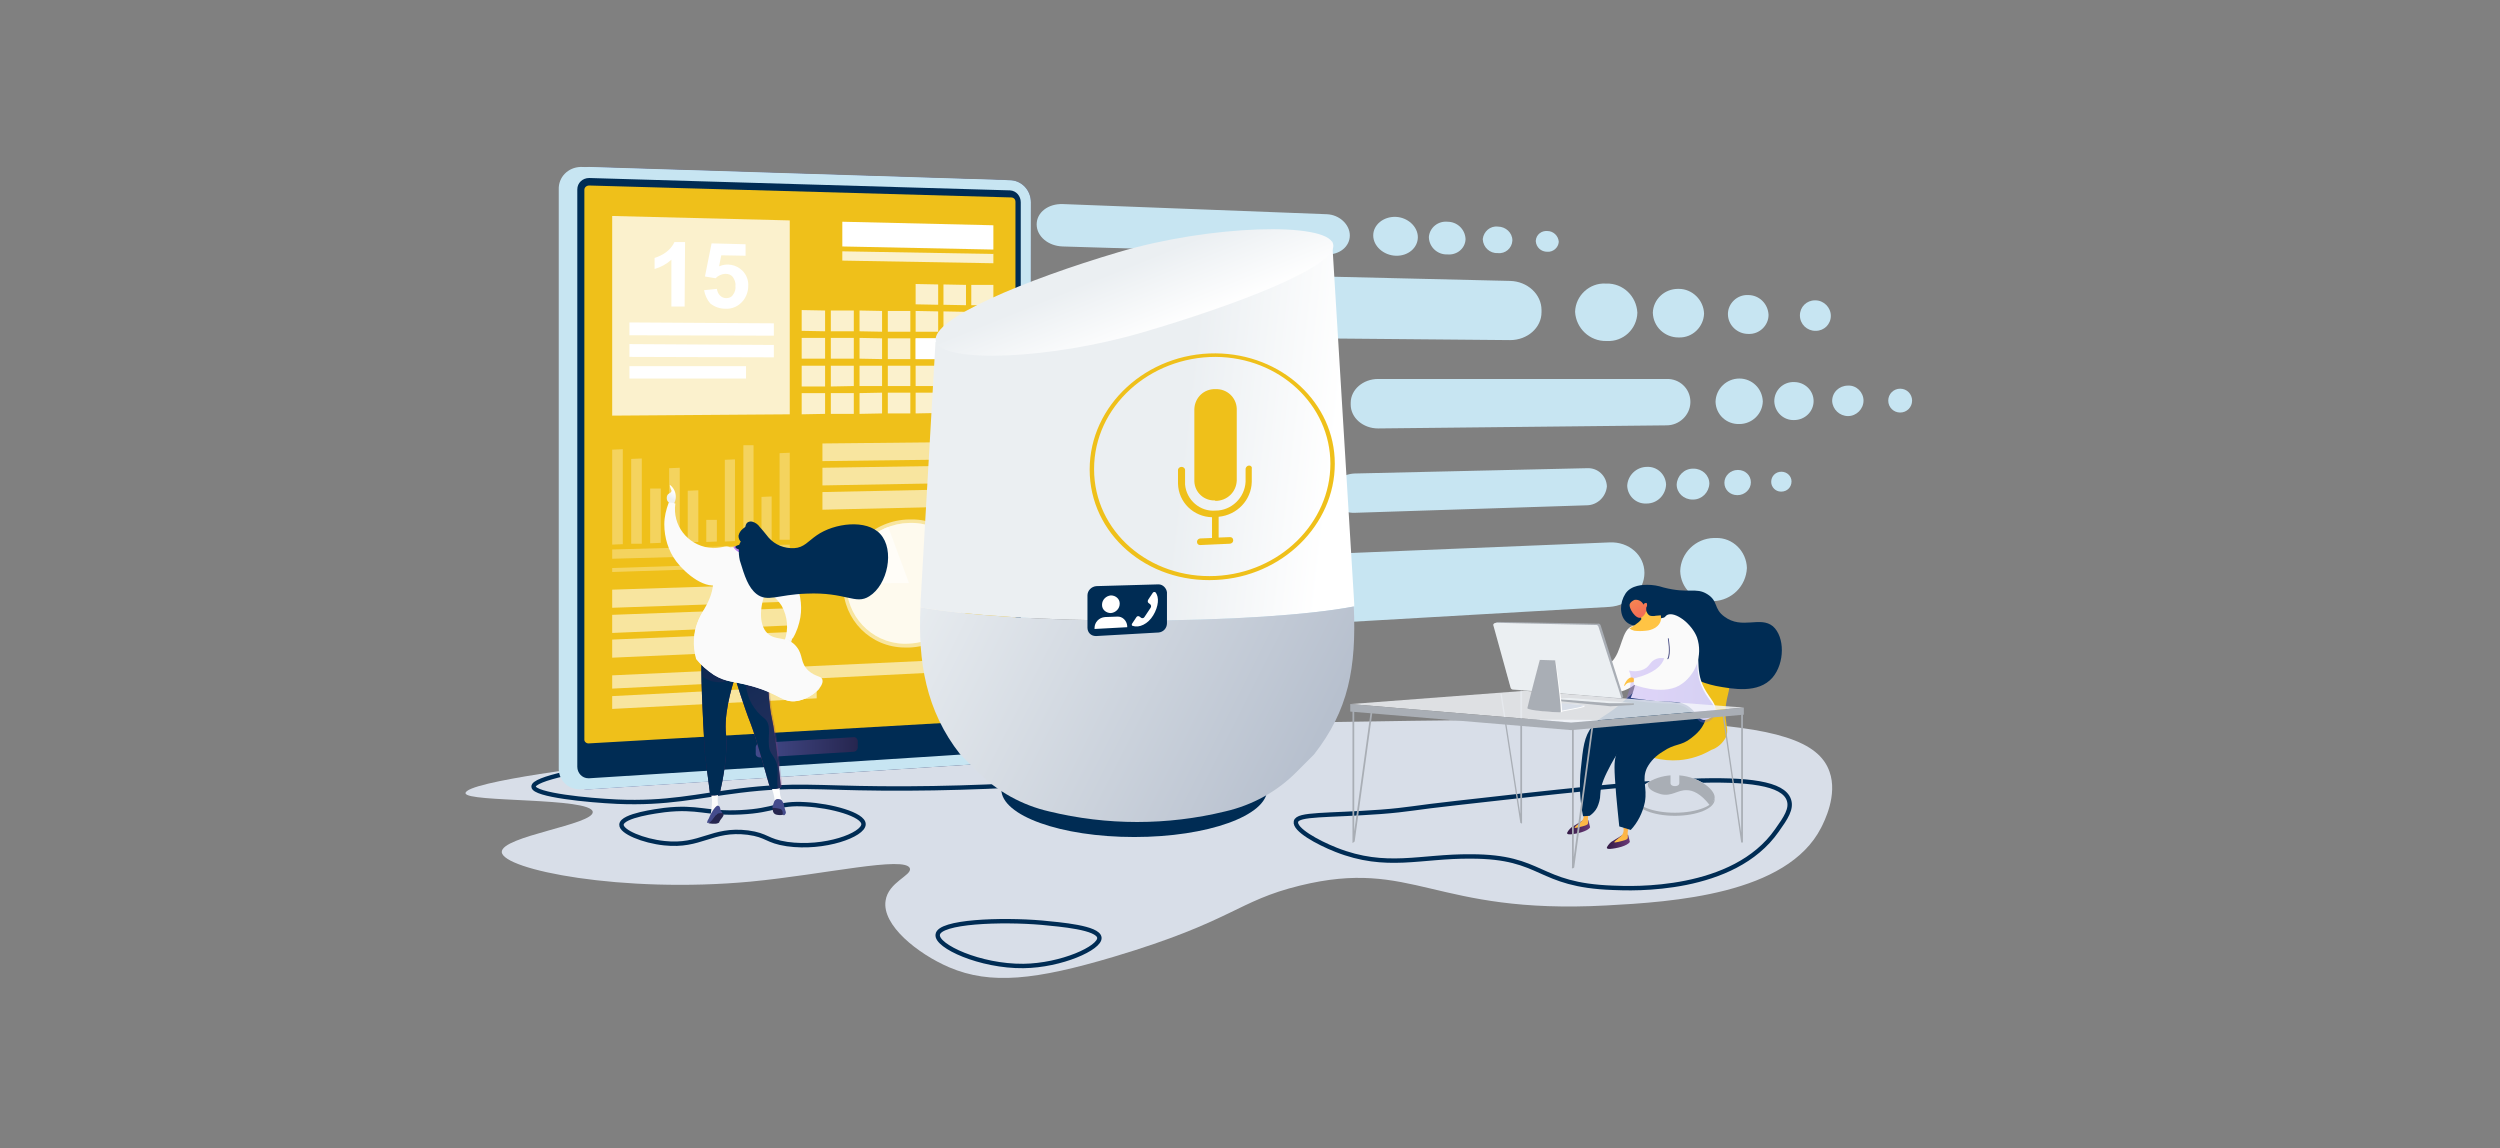 <?xml version="1.0" encoding="utf-8"?>
<!-- Generator: Adobe Illustrator 21.0.0, SVG Export Plug-In . SVG Version: 6.00 Build 0)  -->
<svg version="1.1" id="Layer_1" xmlns="http://www.w3.org/2000/svg" xmlns:xlink="http://www.w3.org/1999/xlink" x="0px" y="0px"
	 viewBox="0 0 566 260" style="enable-background:new 0 0 566 260;" xml:space="preserve">
<rect x="0" y="0" width="566" height="260" fill="#808080" stroke="none"/>
<style type="text/css">
	.st0{fill:#D8DEE8;}
	.st1{fill:#D8DEE8;stroke:#002C54;stroke-miterlimit:10;}
	.st2{fill:#C7E5F2;}
	.st3{fill:url(#SVGID_1_);}
	.st4{fill:url(#SVGID_2_);}
	.st5{fill:url(#SVGID_3_);}
	.st6{fill:url(#SVGID_4_);}
	.st7{fill:#002C54;}
	.st8{fill:#EFC01A;}
	.st9{fill:url(#SVGID_5_);}
	.st10{opacity:0.58;fill:#FFFFFF;enable-background:new    ;}
	.st11{opacity:0.78;fill:#FFFFFF;enable-background:new    ;}
	.st12{fill:#FFFFFF;}
	.st13{opacity:0.78;}
	.st14{opacity:0.3;}
	.st15{opacity:0.3;fill:#FFFFFF;enable-background:new    ;}
	.st16{opacity:0.58;}
	.st17{fill:url(#SVGID_6_);}
	.st18{fill:url(#SVGID_7_);}
	.st19{fill:url(#SVGID_8_);}
	.st20{fill:#26264F;}
	.st21{fill:url(#SVGID_9_);}
	.st22{fill:url(#SVGID_10_);}
	.st23{opacity:0.25;fill:url(#SVGID_11_);enable-background:new    ;}
	.st24{fill:#444B8C;}
	.st25{fill:#FAFAFA;}
	.st26{fill:url(#SVGID_12_);}
	.st27{fill:url(#SVGID_13_);}
	.st28{fill:url(#SVGID_14_);}
	.st29{fill:url(#SVGID_15_);}
	.st30{fill:#A9AEB5;}
	.st31{fill:url(#SVGID_16_);}
	.st32{fill:url(#SVGID_17_);}
	.st33{fill:url(#SVGID_18_);}
	.st34{fill:url(#SVGID_19_);}
	.st35{fill:url(#SVGID_20_);}
	.st36{fill:url(#SVGID_21_);}
	.st37{fill:url(#SVGID_22_);}
	.st38{fill:url(#SVGID_23_);}
	.st39{fill:url(#SVGID_24_);}
	.st40{opacity:0.81;fill:#F4F7FA;enable-background:new    ;}
	.st41{fill:#EBEFF2;}
	.st42{opacity:0.3;fill:#EBEFF2;enable-background:new    ;}
</style>
<path class="st0" d="M266.1,164.1c-4.3,0.1-60.5,1.1-126.9,8.8c0,0-34.1,4-33.8,6.7c0.2,2.1,28.4,0.9,28.8,4.2
	c0.3,2.9-20.7,5.5-20.6,9.1c0.2,4,27.3,9.4,56.3,6.7c16.7-1.6,35.1-5.9,36.1-3c0.5,1.6-4.9,3.1-5.5,7.3c-0.9,5.6,7.4,12.1,14.4,15.1
	c9.4,4,19.5,2.9,37.3-2.4c27.1-8.1,27.8-12.6,42.1-16.1c25.7-6.3,30.2,6.6,69.3,4.5c15.1-0.8,41-2.5,48.7-17.6
	c0.7-1.4,3.8-7.4,1.9-12.7C409.4,160.9,375.4,162.2,266.1,164.1z"/>
<path class="st0" d="M212,182.6c-0.5,2.1,2.9,4.5,4.9,5.9c10.4,7.2,22,6.5,46.5,4.4c29.7-2.5,36.9-3.4,37.1-5.9c0-0.4,0-2-6.6-4.9
	c-13.9-6.1-25.8-4.3-41.3-3.2C226,180.7,212.9,178.6,212,182.6z"/>
<path class="st1" d="M329.8,181.8c-10,1.1-10.7,1.5-17.2,2c-12.2,0.9-18.8,0.4-19.2,2.2s4.8,4.7,9.1,6.4c11.4,4.5,19,1.4,30.5,1.5
	c16.6,0,14.8,6.5,32.2,7.1c4.3,0.2,27.3,1.1,37.1-13c2-2.8,3.4-4.9,2.7-6.9C402.5,173.6,373.1,176.9,329.8,181.8z"/>
<path class="st1" d="M235.9,208.9c4.1,0.4,12.8,1.1,13,3.4s-8.6,6.3-17.2,6.4c-9.8,0.1-19.8-4.5-19.4-7.1
	C212.6,208.6,226.7,208.1,235.9,208.9z"/>
<path class="st1" d="M120.8,178.1c0.1,1.9,12.4,3.1,18.9,3.4c11.3,0.5,18.1-1.3,27.8-2.5c12.1-1.5,17.8-0.6,32-0.5
	c31.2,0.3,67.9-3.1,67.9-5.4c0-2.1-31.3-4.8-61.7-4.7C163.1,168.8,120.6,174.6,120.8,178.1z"/>
<path class="st2" d="M341.9,77l-88.5-0.8c-4.8,0-8.7-3.3-8.7-7.2v-0.6c0-3.9,3.9-7,8.7-6.9l88.5,2.1c3.9,0.1,7.1,3,7.1,6.6v0.5
	C349,74.2,345.8,77,341.9,77z"/>
<path class="st2" d="M370.7,70.8c-0.1,3.7-3.2,6.6-6.9,6.4c0,0-0.1,0-0.1,0c-3.8,0.1-6.9-2.9-7.1-6.6c0.1-3.7,3.3-6.6,6.9-6.4
	c0.1,0,0.1,0,0.2,0C367.4,64.1,370.5,67,370.7,70.8z"/>
<path class="st2" d="M385.8,71c-0.1,3-2.6,5.5-5.7,5.4c0,0-0.1,0-0.1,0c-3.1,0-5.7-2.4-5.8-5.6c0.1-3,2.6-5.4,5.7-5.4
	c0.1,0,0.1,0,0.2,0C383.1,65.4,385.7,67.9,385.8,71z"/>
<path class="st2" d="M400.4,71.3c0,2.4-2.1,4.4-4.5,4.3c0,0,0,0-0.1,0c-2.5,0-4.6-2-4.6-4.5c0-2.4,2.1-4.4,4.5-4.3c0,0,0.1,0,0.1,0
	C398.3,66.8,400.3,68.8,400.4,71.3z"/>
<path class="st2" d="M414.5,71.5c0,1.9-1.5,3.4-3.4,3.4c0,0-0.1,0-0.1,0c-1.9,0-3.5-1.5-3.5-3.5c0-1.9,1.5-3.4,3.4-3.4
	c0,0,0.1,0,0.1,0C412.9,68,414.5,69.6,414.5,71.5z"/>
<path class="st2" d="M377.3,96.3L312,97c-3.4,0-6.2-2.4-6.2-5.4v-0.4c0-3,2.8-5.4,6.2-5.4h65.3c2.9-0.1,5.3,2.1,5.4,5v0.4
	C382.6,94,380.2,96.3,377.3,96.3z"/>
<path class="st2" d="M399.1,90.9c-0.1,2.9-2.5,5.1-5.3,5.1c-2.9,0.1-5.3-2.1-5.4-5c0,0,0,0,0-0.1c0.1-2.9,2.5-5.2,5.4-5.2
	C396.6,85.7,399,87.9,399.1,90.9C399.1,90.8,399.1,90.9,399.1,90.9z"/>
<path class="st2" d="M410.6,90.8c0,2.4-2,4.3-4.4,4.3c-2.4,0.1-4.4-1.8-4.5-4.2c0,0,0,0,0-0.1c0-2.4,2-4.4,4.5-4.3
	C408.6,86.5,410.6,88.4,410.6,90.8C410.6,90.8,410.6,90.8,410.6,90.8z"/>
<path class="st2" d="M421.9,90.7c0,1.9-1.6,3.5-3.5,3.5c-1.9,0-3.5-1.5-3.6-3.4c0,0,0,0,0,0c0-2,1.6-3.5,3.6-3.5
	C420.3,87.2,421.9,88.8,421.9,90.7C421.9,90.7,421.9,90.7,421.9,90.7z"/>
<path class="st2" d="M432.9,90.7c0,1.5-1.2,2.7-2.7,2.7c-1.5,0-2.7-1.2-2.7-2.7c0,0,0,0,0,0c0-1.5,1.2-2.7,2.7-2.7
	C431.7,88,432.9,89.2,432.9,90.7C432.9,90.7,432.9,90.7,432.9,90.7z"/>
<path class="st2" d="M364.4,122.8l-95.2,3.9c-5.4,0.2-9.8,4.1-9.8,8.6s4.4,8,9.8,7.6l95.2-5.5c4.4-0.3,7.9-3.7,7.9-7.7
	S368.8,122.6,364.4,122.8z"/>
<path class="st2" d="M388,121.8c-4.1,0.1-7.5,3.4-7.6,7.5c0.1,3.8,3.2,6.9,7,6.8c0.2,0,0.4,0,0.6,0c4.1-0.2,7.3-3.4,7.5-7.5
	c-0.1-3.8-3.2-6.9-7-6.8C388.3,121.8,388.1,121.8,388,121.8z"/>
<path class="st2" d="M300.4,48.5l-59.8-2.3c-3.3-0.1-5.9,1.9-5.9,4.6s2.6,4.9,5.9,5l59.8,1.8c2.9,0.1,5.2-1.8,5.2-4.3
	S303.2,48.6,300.4,48.5z"/>
<path class="st2" d="M316,49.1c-2.8-0.1-5.1,1.8-5.1,4.2s2.3,4.5,5.1,4.6s5-1.8,5-4.2S318.7,49.2,316,49.1z"/>
<path class="st2" d="M327.7,50.2c-2.1-0.2-4,1.3-4.2,3.4c0,0.1,0,0.1,0,0.2c0.1,2.2,2,3.9,4.2,3.8c2.1,0.2,4-1.3,4.1-3.4
	c0,0,0-0.1,0-0.1C331.7,51.9,329.9,50.2,327.7,50.2z"/>
<path class="st2" d="M339.1,51.3c-1.7-0.2-3.2,1.1-3.4,2.8c0,0,0,0.1,0,0.1c0.1,1.8,1.6,3.2,3.4,3.1c1.7,0.2,3.2-1.1,3.3-2.8
	c0,0,0-0.1,0-0.1C342.4,52.7,340.9,51.3,339.1,51.3z"/>
<path class="st2" d="M350.3,52.3c-1.3-0.1-2.5,0.8-2.6,2.2c0,0,0,0.1,0,0.1c0.1,1.4,1.2,2.4,2.6,2.4c1.3,0.1,2.5-0.9,2.6-2.2
	c0,0,0-0.1,0-0.1C352.8,53.4,351.7,52.3,350.3,52.3z"/>
<path class="st2" d="M359.2,106l-52.5,1.2c-2.9,0.1-5.2,2.1-5.2,4.6s2.3,4.4,5.2,4.3l52.5-1.7c2.4,0,4.4-1.9,4.6-4.3
	c-0.1-2.4-2.1-4.2-4.4-4.1C359.3,106,359.2,106,359.2,106z"/>
<path class="st2" d="M372.9,105.7c-2.4,0-4.4,1.9-4.5,4.3c0.1,2.3,2,4.1,4.3,4c0,0,0.1,0,0.1,0c2.4,0,4.3-1.9,4.4-4.3
	c-0.1-2.3-2-4.1-4.3-4C373,105.7,373,105.7,372.9,105.7z"/>
<path class="st2" d="M383.3,106.1c-2,0-3.6,1.6-3.7,3.6c0,1.9,1.6,3.4,3.6,3.4c0,0,0.1,0,0.1,0c2,0,3.6-1.6,3.7-3.6
	c0-1.9-1.6-3.4-3.6-3.4C383.4,106.1,383.3,106.1,383.3,106.1z"/>
<path class="st2" d="M393.4,106.4c-1.6,0-3,1.3-3,2.9c0,1.6,1.3,2.8,2.9,2.8c0,0,0.1,0,0.1,0c1.6,0,3-1.3,3-2.9
	c0-1.6-1.3-2.8-2.9-2.8C393.5,106.4,393.5,106.4,393.4,106.4z"/>
<path class="st2" d="M403.3,106.8c-1.3,0-2.3,1-2.3,2.3c0,1.2,1,2.2,2.2,2.2c0,0,0.1,0,0.1,0c1.3,0,2.3-1,2.3-2.3
	C405.6,107.8,404.6,106.8,403.3,106.8C403.4,106.8,403.4,106.8,403.3,106.8z"/>
<linearGradient id="SVGID_1_" gradientUnits="userSpaceOnUse" x1="128.298" y1="153.766" x2="233.302" y2="153.766" gradientTransform="matrix(1 0 0 -1 0 262)">
	<stop  offset="0" style="stop-color:#444B8C"/>
	<stop  offset="1" style="stop-color:#26264F"/>
</linearGradient>
<path class="st3" d="M233.3,167.3c0.1,2.6-1.9,4.9-4.5,5.2l-95.4,6.2c-2.7,0.2-5-1.8-5.1-4.5c0-0.1,0-0.3,0-0.4V42.9
	c-0.1-2.8,2.1-5,4.9-5.1c0.1,0,0.2,0,0.3,0l95.4,3c2.6,0.2,4.5,2.4,4.5,5L233.3,167.3z"/>
<linearGradient id="SVGID_2_" gradientUnits="userSpaceOnUse" x1="-278.232" y1="-3399.549" x2="-222.202" y2="-3331.069" gradientTransform="matrix(6.123234e-17 -1 -1 -6.123234e-17 -3187.8 -143.39)">
	<stop  offset="0" style="stop-color:#444B8C"/>
	<stop  offset="1" style="stop-color:#26264F"/>
</linearGradient>
<path class="st4" d="M130.7,43v130.6c0,1.4,1.1,2.6,2.5,2.6c0.1,0,0.2,0,0.2,0l75.4-4.8l19.9-1.3c1.4-0.2,2.4-1.4,2.4-2.8V45.8
	c0-1.4-1-2.6-2.4-2.7l-20.6-0.6l-74.7-2.2c-1.5,0-2.7,1.1-2.7,2.6C130.7,42.9,130.7,43,130.7,43z"/>
<linearGradient id="SVGID_3_" gradientUnits="userSpaceOnUse" x1="158.554" y1="218.825" x2="234.344" y2="5.615" gradientTransform="matrix(1 0 0 -1 0 262)">
	<stop  offset="0" style="stop-color:#FFC444"/>
	<stop  offset="1" style="stop-color:#F36F56"/>
</linearGradient>
<path class="st5" d="M229.9,161.8c0,0.5-0.5,1-1,1l-95.5,5.5c-0.5,0.1-1.1-0.3-1.1-0.8c0-0.1,0-0.1,0-0.2V43c0-0.6,0.5-1,1.1-1
	c0,0,0,0,0,0l95.5,2.7c0.6,0,1,0.4,1,1V161.8z"/>
<linearGradient id="SVGID_4_" gradientUnits="userSpaceOnUse" x1="171.11" y1="92.811" x2="194.22" y2="92.811" gradientTransform="matrix(1 0 0 -1 0 262)">
	<stop  offset="0" style="stop-color:#444B8C"/>
	<stop  offset="1" style="stop-color:#26264F"/>
</linearGradient>
<path class="st6" d="M193.2,170.2l-21.1,1.3c-0.5,0-1-0.3-1-0.8c0,0,0,0,0-0.1v-1.4c0-0.5,0.5-1,1-1l21.1-1.3c0.5-0.1,0.9,0.3,1,0.8
	c0,0,0,0.1,0,0.1v1.4C194.2,169.7,193.8,170.2,193.2,170.2z"/>
<path class="st2" d="M231.5,167.3c0.1,2.6-1.9,4.9-4.5,5.2l-95.4,6.2c-2.7,0.2-5-1.8-5.1-4.5c0-0.1,0-0.3,0-0.4V42.9
	c-0.1-2.8,2.1-5,4.9-5.1c0.1,0,0.2,0,0.3,0l95.4,3c2.6,0.2,4.6,2.4,4.5,5V167.3z"/>
<path class="st2" d="M233.3,167.3c0.1,2.6-1.9,4.9-4.5,5.2l-95.4,6.2c-2.7,0.2-5-1.8-5.1-4.5c0-0.1,0-0.3,0-0.4V42.9
	c-0.1-2.8,2.1-5,4.9-5.1c0.1,0,0.2,0,0.3,0l95.4,3c2.6,0.2,4.5,2.4,4.5,5L233.3,167.3z"/>
<path class="st7" d="M130.7,43v130.6c0,1.4,1.1,2.6,2.5,2.6c0.1,0,0.2,0,0.2,0l75.4-4.8l19.9-1.3c1.4-0.2,2.4-1.4,2.4-2.8V45.8
	c0-1.4-1-2.6-2.4-2.7l-20.6-0.6l-74.7-2.2c-1.5,0-2.7,1.1-2.7,2.6C130.7,42.9,130.7,43,130.7,43z"/>
<path class="st8" d="M229.9,161.8c0,0.5-0.5,1-1,1l-95.5,5.5c-0.5,0.1-1.1-0.3-1.1-0.8c0-0.1,0-0.1,0-0.2V43c0-0.6,0.5-1,1.1-1
	c0,0,0,0,0,0l95.5,2.7c0.6,0,1,0.4,1,1V161.8z"/>
<linearGradient id="SVGID_5_" gradientUnits="userSpaceOnUse" x1="171.11" y1="92.811" x2="194.22" y2="92.811" gradientTransform="matrix(1 0 0 -1 0 262)">
	<stop  offset="0" style="stop-color:#444B8C"/>
	<stop  offset="1" style="stop-color:#26264F"/>
</linearGradient>
<path class="st9" d="M193.2,170.2l-21.1,1.3c-0.5,0-1-0.3-1-0.8c0,0,0,0,0-0.1v-1.4c0-0.5,0.5-1,1-1l21.1-1.3c0.5-0.1,0.9,0.3,1,0.8
	c0,0,0,0.1,0,0.1v1.4C194.2,169.7,193.8,170.2,193.2,170.2z"/>
<polygon class="st10" points="224.9,148.9 138.6,152.9 138.6,155.9 224.9,151.6 "/>
<polygon class="st10" points="184.9,155.2 138.6,157.6 138.6,160.5 184.9,158.1 "/>
<polygon class="st11" points="178.8,93.8 138.6,94.1 138.6,48.9 178.8,49.9 "/>
<path class="st12" d="M155,69.4h-3V58.8c-1.1,1-2.4,1.7-3.8,2.1v-2.5c0.9-0.3,1.8-0.7,2.6-1.3c0.8-0.6,1.5-1.4,1.9-2.3h2.4L155,69.4
	z"/>
<path class="st12" d="M159.4,65.7l2.9-0.3c0.1,0.6,0.3,1.1,0.7,1.5c0.4,0.4,0.9,0.6,1.4,0.6c0.6,0,1.2-0.2,1.5-0.7
	c0.5-0.6,0.7-1.4,0.6-2.1c0.1-0.7-0.2-1.4-0.6-2c-0.4-0.5-1-0.7-1.6-0.7c-0.9,0-1.7,0.4-2.3,1l-2.4-0.4l1.5-7.5l7.7,0.2v2.6
	l-5.5-0.1l-0.5,2.5c1.8-0.8,3.9-0.4,5.3,1c0.9,0.9,1.4,2.2,1.3,3.5c0,1.1-0.4,2.3-1.1,3.2c-1,1.3-2.5,2-4.1,1.9
	c-1.2,0-2.4-0.4-3.4-1.2C160.1,67.9,159.6,66.8,159.4,65.7z"/>
<polygon class="st12" points="175.2,76 142.5,75.9 142.5,73 175.2,73.2 "/>
<polygon class="st12" points="175.2,80.9 142.5,80.8 142.5,77.9 175.2,78.1 "/>
<polygon class="st12" points="168.9,85.7 142.5,85.7 142.5,82.9 168.9,82.9 "/>
<g class="st13">
	<polygon class="st12" points="212.4,69 207.3,68.9 207.3,64.3 212.4,64.4 	"/>
	<polygon class="st12" points="218.7,69.1 213.6,69 213.6,64.4 218.7,64.5 	"/>
	<polygon class="st12" points="224.9,69.1 219.9,69.1 219.9,64.5 224.9,64.5 	"/>
	<polygon class="st12" points="186.8,75 181.5,74.9 181.5,70.2 186.8,70.3 	"/>
	<polygon class="st12" points="193.3,75 188.1,75 188.1,70.3 193.3,70.3 	"/>
	<polygon class="st12" points="199.7,75.1 194.6,75 194.6,70.3 199.7,70.4 	"/>
	<polygon class="st12" points="206.1,75.1 201,75.1 201,70.4 206.1,70.4 	"/>
	<polygon class="st12" points="212.4,75.1 207.3,75.1 207.3,70.4 212.4,70.5 	"/>
	<polygon class="st12" points="218.7,75.2 213.6,75.1 213.6,70.5 218.7,70.6 	"/>
	<polygon class="st12" points="224.9,75.2 219.9,75.2 219.9,70.6 224.9,70.6 	"/>
	<polygon class="st12" points="186.8,81.2 181.5,81.2 181.5,76.5 186.8,76.5 	"/>
	<polygon class="st12" points="193.3,81.2 188.1,81.2 188.1,76.5 193.3,76.5 	"/>
	<polygon class="st12" points="199.7,81.3 194.6,81.2 194.6,76.5 199.7,76.6 	"/>
	<polygon class="st12" points="206.1,81.3 201,81.3 201,76.6 206.1,76.6 	"/>
	<polygon class="st12" points="212.4,81.3 207.3,81.3 207.3,76.6 212.4,76.6 	"/>
	<polygon class="st12" points="218.7,81.3 213.6,81.3 213.6,76.6 218.7,76.7 	"/>
	<polygon class="st12" points="224.9,81.3 219.9,81.3 219.9,76.7 224.9,76.7 	"/>
	<polygon class="st12" points="186.8,87.5 181.5,87.5 181.5,82.8 186.8,82.8 	"/>
	<polygon class="st12" points="193.3,87.4 188.1,87.5 188.1,82.8 193.3,82.8 	"/>
	<polygon class="st12" points="199.7,87.4 194.6,87.4 194.6,82.8 199.7,82.8 	"/>
	<polygon class="st12" points="206.1,87.4 201,87.4 201,82.8 206.1,82.8 	"/>
	<polygon class="st12" points="212.4,87.4 207.3,87.4 207.3,82.8 212.4,82.8 	"/>
	<polygon class="st12" points="218.7,87.4 213.6,87.4 213.6,82.8 218.7,82.8 	"/>
	<polygon class="st12" points="224.9,87.4 219.9,87.4 219.9,82.8 224.9,82.8 	"/>
	<polygon class="st12" points="186.8,93.7 181.5,93.8 181.5,89 186.8,89 	"/>
	<polygon class="st12" points="193.3,93.7 188.1,93.7 188.1,89 193.3,89 	"/>
	<polygon class="st12" points="199.7,93.6 194.6,93.7 194.6,89 199.7,88.9 	"/>
	<polygon class="st12" points="206.1,93.6 201,93.6 201,88.9 206.1,88.9 	"/>
	<polygon class="st12" points="212.4,93.5 207.3,93.6 207.3,88.9 212.4,88.9 	"/>
	<polygon class="st12" points="218.7,93.5 213.6,93.5 213.6,88.9 218.7,88.9 	"/>
</g>
<polygon class="st12" points="224.9,56.5 190.7,55.8 190.7,50.2 224.9,51 "/>
<polygon class="st11" points="224.9,59.6 190.7,59 190.7,56.9 224.9,57.5 "/>
<polygon class="st12" points="212.4,81.3 207.3,81.3 207.3,76.6 212.4,76.6 "/>
<g class="st14">
	<polygon class="st12" points="176.5,122.2 178.8,122.2 178.8,102.5 176.5,102.6 	"/>
	<polygon class="st12" points="172.4,122.3 174.7,122.3 174.7,112.4 172.4,112.5 	"/>
	<polygon class="st12" points="168.3,122.4 170.6,122.4 170.6,100.8 168.3,100.8 	"/>
	<polygon class="st12" points="164.1,122.6 166.4,122.5 166.4,104 164.1,104.1 	"/>
	<polygon class="st12" points="159.9,122.7 162.3,122.6 162.3,117.7 159.9,117.7 	"/>
	<polygon class="st12" points="155.7,122.8 158.1,122.7 158.1,111 155.7,111.1 	"/>
	<polygon class="st12" points="151.5,122.9 153.9,122.8 153.9,105.9 151.5,106 	"/>
	<polygon class="st12" points="147.2,123 149.6,122.9 149.6,110.6 147.2,110.6 	"/>
	<polygon class="st12" points="142.9,123.1 145.3,123.1 145.3,103.8 142.9,103.9 	"/>
	<polygon class="st12" points="138.6,123.3 141,123.2 141,101.7 138.6,101.8 	"/>
</g>
<polygon class="st15" points="138.6,126.5 178.8,125.4 178.8,123.3 138.6,124.4 "/>
<polygon class="st15" points="138.6,129.5 166.4,128.6 166.4,127.7 138.6,128.6 "/>
<polygon class="st10" points="186.2,104.4 224.9,103.9 224.9,100 186.2,100.4 "/>
<polygon class="st10" points="186.2,109.9 224.9,109.2 224.9,105.3 186.2,105.9 "/>
<polygon class="st10" points="186.2,115.4 224.9,114.5 224.9,110.6 186.2,111.4 "/>
<path class="st10" d="M190.9,132.6c0,7.7,6.2,14,14,14c0.3,0,0.6,0,1,0c8.1-0.3,14.5-6.9,14.6-15c0-7.7-6.3-14-14-14
	c-0.2,0-0.4,0-0.6,0C197.6,117.7,191,124.3,190.9,132.6z"/>
<path class="st10" d="M191.7,132.1c0.4-7.5,6.5-13.5,14.1-13.7c7.3-0.3,13.5,5.4,13.8,12.7c0,0.2,0,0.3,0,0.5
	c-0.1,7.6-6.2,13.8-13.8,14.1c-7.3,0.5-13.6-5.1-14.1-12.4c0-0.3,0-0.5,0-0.8C191.7,132.4,191.7,132.2,191.7,132.1z"/>
<path class="st10" d="M191.7,132.1c0.4-7.5,6.5-13.5,14.1-13.7c7.3-0.3,13.5,5.4,13.8,12.7c0,0.2,0,0.3,0,0.5
	c-0.1,7.6-6.2,13.8-13.8,14.1c-7.3,0.5-13.6-5.1-14.1-12.4c0-0.3,0-0.5,0-0.8C191.7,132.4,191.7,132.2,191.7,132.1z"/>
<g class="st16">
	<path class="st12" d="M191.7,132.1c0.3-5.8,4-10.8,9.4-12.8l4.7,12.7L191.7,132.1z"/>
</g>
<polygon class="st10" points="138.6,137.6 178.8,136.2 178.8,132.2 138.6,133.5 "/>
<polygon class="st10" points="138.6,143.3 178.8,141.6 178.8,137.7 138.6,139.2 "/>
<polygon class="st10" points="138.6,148.9 178.8,147.1 178.8,143.1 138.6,144.8 "/>
<path class="st1" d="M150.4,183.4c7.8-0.9,9.4,0.9,17.3,0.5s8.3-2.2,14.7-1.8c5.7,0.3,13.1,2.3,13.1,4.5c0,2.4-8.8,5.7-17.3,4.5
	c-4.7-0.7-4.4-2-8.9-2.6c-8.2-1-10.6,3.3-18.9,2.4c-4.8-0.5-9.8-2.6-9.7-4.2C140.8,184.6,149,183.6,150.4,183.4z"/>
<linearGradient id="SVGID_6_" gradientUnits="userSpaceOnUse" x1="152.59" y1="150.68" x2="150.83" y2="147.83" gradientTransform="matrix(1 0 0 -1 0 262)">
	<stop  offset="0" style="stop-color:#FFFFFF"/>
	<stop  offset="0.51" style="stop-color:#EBEFF2"/>
</linearGradient>
<path class="st17" d="M152.5,114.2c0.3-0.5,0.5-1.1,0.5-1.7c0-1-0.4-2-1.3-2.7c-0.1,0,0,0.5,0.1,0.7c0.1,0.4,0.3,0.5,0.2,0.7
	c0,0.4-0.6,0.4-0.9,0.9c-0.2,0.4-0.2,0.9,0,1.3C151.5,114,152,114.2,152.5,114.2z"/>
<linearGradient id="SVGID_7_" gradientUnits="userSpaceOnUse" x1="177.691" y1="116.94" x2="178.401" y2="115.48" gradientTransform="matrix(1 0 0 -1 0 262)">
	<stop  offset="0" style="stop-color:#FFFFFF"/>
	<stop  offset="0.51" style="stop-color:#EBEFF2"/>
</linearGradient>
<polygon class="st18" points="176.9,147.7 176.5,146.2 178.3,144.8 179.4,144.4 178.8,146.5 "/>
<linearGradient id="SVGID_8_" gradientUnits="userSpaceOnUse" x1="175.606" y1="83.911" x2="177.626" y2="71.221" gradientTransform="matrix(1 0 0 -1 0 262)">
	<stop  offset="0" style="stop-color:#FFFFFF"/>
	<stop  offset="0.66" style="stop-color:#F9F9F9"/>
</linearGradient>
<path class="st19" d="M174.6,178.1c0,0,1,2.5,0.7,3.6c0.6,0,1.2-0.1,1.8-0.2c-0.2-0.6-0.4-1.1-0.5-1.7c-0.1-0.7-0.1-1.3-0.1-2
	L174.6,178.1z"/>
<path class="st20" d="M163.6,184c0.1,0.1,0.2,0.3,0.2,0.5c0,0.1,0,0.2-0.1,0.3c-0.2,0.4-0.4,0.5-0.7,1c-0.2,0.3-0.1,0.4-0.3,0.5
	c-0.2,0.1-0.5,0.2-0.7,0.2c-0.5,0-1.1,0-1.6-0.1c0.4-0.5,0.7-0.9,1.1-1.4l0.5-0.6l1.1-0.4H163.6z"/>
<linearGradient id="SVGID_9_" gradientUnits="userSpaceOnUse" x1="160.784" y1="85.611" x2="162.804" y2="72.911" gradientTransform="matrix(1 0 0 -1 0 262)">
	<stop  offset="0" style="stop-color:#FFFFFF"/>
	<stop  offset="0.66" style="stop-color:#F9F9F9"/>
</linearGradient>
<path class="st21" d="M162.7,178.9c0,0-0.6,3.1,0.2,4s-0.3,0.3-0.3,0.3l-1.2,1l-0.7,1.2c0.3-1.4,0.5-2.9,0.5-4.3
	c-0.2-1.2-0.3-2.1-0.3-2.1L162.7,178.9z"/>
<linearGradient id="SVGID_10_" gradientUnits="userSpaceOnUse" x1="-1090.76" y1="100.086" x2="-1072.66" y2="100.086" gradientTransform="matrix(1 0 0 -1 1249.56 262)">
	<stop  offset="0" style="stop-color:#311944"/>
	<stop  offset="1" style="stop-color:#893976"/>
</linearGradient>
<path class="st22" d="M160.4,144.4c0,0-1.6,1.4-1.6,7.4s0.8,19,0.8,19l1.2,9.3c0.7,0,1.4,0,2.1-0.2c0.8-3.5,2-9.4,1.4-14.4
	c-0.3-5.4,2.1-12.1,2.1-12.1s2.1,6.8,3.5,10.3s4.2,14.1,4.5,14.9c0.8,0.1,1.7,0,2.4-0.3c0,0-1.1-11.5-2.1-15.9s-0.9-14.9-2.6-17.9
	C168.3,142.9,160.4,144.4,160.4,144.4z"/>
<path class="st7" d="M160.4,144.4c0,0-1.6,1.4-1.6,7.4s0.8,19,0.8,19l1.2,9.3c0.7,0,1.4,0,2.1-0.2c0.8-3.5,2-9.4,1.4-14.4
	c-0.3-5.4,2.1-12.1,2.1-12.1s2.1,6.8,3.5,10.3s4.2,14.1,4.5,14.9c0.8,0.1,1.7,0,2.4-0.3c0,0-1.1-11.5-2.1-15.9s-0.9-14.9-2.6-17.9
	C168.3,142.9,160.4,144.4,160.4,144.4z"/>
<linearGradient id="SVGID_11_" gradientUnits="userSpaceOnUse" x1="-1086.184" y1="116.665" x2="-1073.144" y2="94.755" gradientTransform="matrix(1 0 0 -1 1249.56 262)">
	<stop  offset="0" style="stop-color:#311944"/>
	<stop  offset="1" style="stop-color:#893976"/>
</linearGradient>
<path class="st23" d="M168.9,155.3c0.3,2.9,1.8,5.5,4.1,7.3c2,1.5,0.5,4.8,1.3,7.3c0.3,0.8,1,1.5,1.3,2.3c0.9,1.9,0.1,4.2,0.5,6.2
	c0.3,0,0.7-0.1,1-0.3c0,0-1.1-11.5-2.1-15.9s-0.9-14.9-2.6-17.9c-3.9-1.5-11.7-0.1-11.7-0.1s-1.6,1.4-1.6,7.4c0,0.5,0,1,0,1.6
	c2.1,1.6,5.1,1.7,7.3,0.2c0.1-0.1,0.3-0.2,0.4-0.2l0,0C167.5,153.2,168.6,154.4,168.9,155.3z"/>
<path class="st20" d="M175.1,182.7c0,0-0.3,0-0.2,0.3s-0.1,1.4,1.2,1.5c0.5,0.1,1,0,1.5-0.1c-0.1-0.4-0.2-0.7-0.3-1.1l-0.4-0.5
	l-1.1-0.1L175.1,182.7z"/>
<path class="st24" d="M177.9,183.8c-0.1-0.3-0.2-0.7-0.3-1c-0.2-0.5,0-0.7-0.3-1.1c-0.1-0.2-0.2-0.3-0.3-0.5
	c-0.2-0.2-0.6-0.3-0.9-0.3c-0.1,0-0.3,0-0.4,0.1c-0.2,0.1-0.3,0.2-0.4,0.4c-0.1,0.3-0.2,0.6-0.3,0.9c-0.1,0.2-0.1,0.4-0.1,0.6
	c0.6,0,1.3,0.1,1.9,0.3c0.3,0.2,0.4,0.5,0.4,0.9c0,0.3,0.2,0.5,0.3,0.5C177.8,184.4,178,184.1,177.9,183.8z"/>
<path class="st24" d="M162.5,182.4c0.3,0,0.5,0.2,0.6,0.8s0.9,1,0,0.9s-1.5,1.1-1.9,1.6s-1.2,0.9-1.1,0.4s0.4-0.7,0.5-1.1
	S161.9,182.4,162.5,182.4z"/>
<path class="st25" d="M177.6,145.1c1-2.6,0.7-5.5-0.6-7.9c-1.2-1.9-3-3.3-5.2-3.9c-2.6-0.8-3.9,0.2-4.7-0.7
	c-1.4-1.6,0.2-6.8,3.3-7.9c3.4-1.2,7.6,3.4,9.3,6.4c1.4,2.6,2,5.7,1.5,8.7c-0.3,1.6-0.8,3.2-1.7,4.7L177.6,145.1z"/>
<path class="st25" d="M168.6,123.9c-3.1-0.1-5.4-0.1-6.8,1.3s0,3-0.3,6.7c-0.5,5.7-4.1,7.1-4.4,12.8c-0.1,1.5,0.1,3,0.5,4.5
	c1.1,1.4,2.5,2.6,4,3.6c2.8,1.7,4.4,1.4,8.4,2.5c6.6,1.8,7.1,3.9,10.4,3.4s6.2-3.3,5.8-4.8c-0.2-0.9-1.5-0.6-3.1-2
	c-2-1.8-1.2-3.5-2.7-5.4c-2.1-2.8-5.1-1.1-7-3.5s-1.1-7.2,0.4-9.8c1-1.7,1.4-3.7,2.3-5.5c0.1-0.2,0.1-0.5,0.1-0.7
	c-0.1-1.2-2.1-1.8-3.5-2.3C171.4,124.3,170,124,168.6,123.9z"/>
<linearGradient id="SVGID_12_" gradientUnits="userSpaceOnUse" x1="-1082.83" y1="140.739" x2="-1080.16" y2="136.489" gradientTransform="matrix(1 0 0 -1 1249.56 262)">
	<stop  offset="0" style="stop-color:#E38DDD"/>
	<stop  offset="1" style="stop-color:#9571F6"/>
</linearGradient>
<path class="st26" d="M166,123.8l0.6-0.2c0,0,0.2,0.8,2.1,0.9c0.6,0,1.3-0.2,1.8-0.6l0.4,0.3c-0.6,0.7-1.5,1.1-2.4,1.1
	C167.5,125.3,166.5,124.7,166,123.8z"/>
<path class="st7" d="M167.2,121.3c0.1-0.6,0.5-1.2,1-1.6c0.6-0.5,0.8-0.6,1-0.6h0.3l0,0c0.3,0.1,0.6,0.2,0.8,0.3
	c0.3,0.2,0.1,1.8-0.9,3.7l-0.1,0.5c0.8,0.1,1,0.3,1,0.4s-0.9,0.6-1.7,0.6c-1,0-2.2-0.4-2.1-0.8c0-0.1,0.2-0.3,1-0.5l0.4-0.5
	C167.4,122.4,167.2,121.9,167.2,121.3z"/>
<path class="st7" d="M168.5,120.9c0.2-0.1,0.4,0.2,0.3,0.4c-0.1,0.3-0.4,0.4-0.7,0.3c0,0,0,0,0,0
	C167.9,121.5,168.2,121.1,168.5,120.9z"/>
<path class="st7" d="M199.3,120.9c-3.1-3.4-10.4-2.5-14.4,0.3c-1.9,1.3-2.9,2.8-5.1,2.9c-2.2,0.1-4.3-0.7-5.8-2.4
	c-0.2-0.2-0.9-1.2-2-2.4c-0.4-0.6-1-1-1.7-1.2c-0.4-0.1-0.9,0-1.2,0.3c-0.3,0.4-0.4,0.8-0.3,1.3c0.1,0.2,0.1,0.3,0.1,0.4
	c0,0.4-0.8,0.6-0.8,0.9s0.4,0.1,0.5,0.3s-0.4,0.4-0.6,1c-0.5,0.4-0.7,1.1-0.7,1.7c-0.1,1,0,2,0.2,2.9c1.1,3.6,1.9,6.1,3.8,7.6
	c2.5,1.9,4.8,0.1,11.3-0.1c8.9-0.4,11.1,2.6,14.2,0.6C201,132.4,202.6,124.5,199.3,120.9z"/>
<path class="st25" d="M152.9,114c-0.7,4.9,2.7,9.3,7.6,10c2.7,0.4,3.9-0.8,4.8,0c1.6,1.3,0.8,6.8-2.1,8.2c-3.3,1.6-8-2.3-10.1-5.1
	c-1.8-2.4-2.7-5.4-2.7-8.4c0-1.7,0.4-3.3,1-4.9C151.8,113.8,152.4,113.8,152.9,114L152.9,114z"/>
<path class="st25" d="M180.5,156.4c-0.8-0.8,0.1-2.4-1.1-3.6s-2.3-0.2-4-1.2c-2.2-1.2-1.6-3.5-3.7-4.7c-1.5-0.9-2.3,0.1-4.6-0.4
	c-2.9-0.6-5.3-2.4-6.7-5c-0.5-1.1-0.8-2.3-0.9-3.6c-1.4,2-2.2,4.4-2.3,6.8c-0.1,1.5,0.1,3,0.5,4.5c1.1,1.4,2.5,2.6,4,3.6
	c2.8,1.7,4.4,1.4,8.4,2.5c6.6,1.8,7.1,3.9,10.4,3.4c2-0.4,3.7-1.4,5.1-2.9C182.4,157.1,181.1,157,180.5,156.4z"/>
<ellipse class="st7" cx="256.8" cy="178.7" rx="30.1" ry="10.8"/>
<linearGradient id="SVGID_13_" gradientUnits="userSpaceOnUse" x1="302.151" y1="160.329" x2="235.151" y2="168.099" gradientTransform="matrix(1 0 0 -1 0 262)">
	<stop  offset="0" style="stop-color:#FFFFFF"/>
	<stop  offset="0.51" style="stop-color:#EBEFF2"/>
</linearGradient>
<path class="st27" d="M301.6,54.7l-89.8,22.7l-3.4,59.2c0,0.3,0,0.6,0,0.9c10.1,1.8,28,3,48.4,3c21.4,0,40-1.3,49.8-3.2
	c0-0.2,0-0.4,0-0.6L301.6,54.7z"/>
<linearGradient id="SVGID_14_" gradientUnits="userSpaceOnUse" x1="295.516" y1="89.141" x2="204.826" y2="135.041" gradientTransform="matrix(1 0 0 -1 0 262)">
	<stop  offset="0" style="stop-color:#B7C0CE"/>
	<stop  offset="1" style="stop-color:#EBEFF2"/>
</linearGradient>
<path class="st28" d="M208.4,137.5c-0.6,12.2,1.2,23.4,9,33.3l3.9,3.9c4.5,4.5,10.1,7.6,16.2,9c13.1,3.2,26.8,3.2,39.9,0
	c6.1-1.4,11.8-4.5,16.2-9l3.9-3.9c7.8-10,9.6-19.6,9-33.5c-9.8,1.9-28.5,3.2-49.8,3.2C236.4,140.5,218.6,139.3,208.4,137.5z"/>
<linearGradient id="SVGID_15_" gradientUnits="userSpaceOnUse" x1="260.891" y1="185.541" x2="248.341" y2="216.78" gradientTransform="matrix(1 0 0 -1 0 262)">
	<stop  offset="0" style="stop-color:#FFFFFF"/>
	<stop  offset="0.51" style="stop-color:#EBEFF2"/>
</linearGradient>
<path class="st29" d="M301.8,55.2c1.5,5-22.4,14-43.3,20.1s-45.1,7-46.6,2s20.4-14,41.3-20.2S300.3,50.2,301.8,55.2z"/>
<path class="st8" d="M275.2,113.4c2.6,0,4.7-2,4.8-4.6V92.5c-0.1-2.5-2.2-4.5-4.8-4.4c-2.6-0.1-4.7,1.9-4.8,4.5V109
	c0.1,2.5,2.2,4.4,4.7,4.3C275.1,113.4,275.2,113.4,275.2,113.4z"/>
<path class="st8" d="M282.8,105.4c-0.4,0-0.7,0.3-0.8,0.7v3c-0.2,3.6-3.2,6.5-6.8,6.5c-3.5,0.3-6.6-2.4-6.9-5.9c0-0.1,0-0.2,0-0.2
	v-3.1c0-0.4-0.4-0.7-0.8-0.7c0,0,0,0,0,0c-0.4,0-0.8,0.3-0.8,0.7v3.1c0.1,4.2,3.5,7.5,7.7,7.6v4.7l-2.6,0.1c-0.4,0-0.8,0.3-0.8,0.8
	c0,0.4,0.3,0.7,0.7,0.7c0,0,0,0,0,0l6.7-0.3c0.4,0,0.8-0.3,0.8-0.8c0-0.4-0.3-0.7-0.7-0.7c0,0,0,0,0,0l-2.6,0.1V117
	c4.2-0.4,7.4-3.8,7.5-7.9v-3C283.5,105.7,283.2,105.4,282.8,105.4z"/>
<path class="st8" d="M275.2,80c-15.5-0.1-28.5,11.7-28.5,26.3s13,25.8,28.6,25c15-0.7,26.9-12.5,26.9-26.3S290.2,80.1,275.2,80z
	 M275.2,130.4c-15,0.7-27.5-10.1-27.5-24.2s12.5-25.4,27.5-25.4c14.5,0.1,26,10.9,26,24.2S289.8,129.7,275.2,130.4L275.2,130.4z"/>
<ellipse class="st30" cx="379.2" cy="181" rx="9" ry="3.7"/>
<path class="st0" d="M388.2,180.5c0,1.9-4,3.5-9,3.5s-9-1.6-9-3.5s4-5,9-5S388.2,178.6,388.2,180.5z"/>
<path class="st30" d="M388.2,180.5c0-1.9-4-5-9-5c-2.1,0-4.2,0.5-6,1.6c-0.1,0.2-0.2,0.4-0.1,0.7c0.1,1.1,1.9,1.7,2.9,2
	c2.5,0.6,3.8-1,5.9-0.9c1.3,0,3.1,0.7,5.2,3.4C387.7,182,388.1,181.3,388.2,180.5z"/>
<path class="st0" d="M379.7,177.9c-0.3,0.1-0.7,0.1-1,0c-0.3-0.1-0.5-0.3-0.5-0.6v-8.6h2v8.6C380.2,177.6,380,177.8,379.7,177.9z"/>
<path class="st8" d="M368.6,166.1l3-1.9c0.1-0.7,1.6-8.3,7.4-10.6c2-0.7,4.2-1,6.3-0.8c2.8,0.1,4.8,0.2,5.8,1.6
	c1.2,1.7-0.8,3.3-0.4,8.2c0.2,2,0.6,2.9,0.1,4.2c-0.7,1.4-1.9,2.5-3.4,3c-2.2,1.3-4.7,2.1-7.2,2.3c-3.9,0.3-7.8-0.7-11.1-2.8
	c-0.6-0.2-1.1-0.7-1.2-1.4C367.8,167.2,368.1,166.5,368.6,166.1z"/>
<path class="st8" d="M386.1,153.2c2.1,0.1,3.4,0,4.1,1s0,1.8-0.1,5.3c-0.1,3.1,0.4,4.4-0.6,6.1c-0.4,0.6-0.8,1.1-1.3,1.6
	c-2.9,2.4-10.3,2.3-13.5-2.6c-2.5-3.9-1.5-9.7,1.5-11.6C377.5,151.9,377.8,152.9,386.1,153.2z"/>
<path class="st8" d="M368.4,164.4l3-1.9c0,0,8.2-2.7,15.8,1.1c0.8,0.4,1.4,1.3,1.4,2.3c0,0.7-0.4,1.4-1.1,1.7
	c-2.2,1.5-4.8,2.5-7.5,2.8c-3.9,0.4-7.8-0.6-11.1-2.8c-0.6-0.2-1.1-0.7-1.2-1.4C367.6,165.4,367.9,164.7,368.4,164.4z"/>
<path class="st25" d="M356.5,150.5l-0.7,1.2c0,0,4.2,5.2,8.9,5.2c4.4-0.1,8-3.2,8.8-7.5c0.5-3.3-1.4-7.6-3.3-7.8
	c-0.2,0-0.4,0-0.5,0.1c-2.7,0.7-2.4,5.9-4.9,8.2C363.6,151,361.3,151.7,356.5,150.5z"/>
<linearGradient id="SVGID_16_" gradientUnits="userSpaceOnUse" x1="354.73" y1="74.72" x2="359.94" y2="74.72" gradientTransform="matrix(1 0 0 -1 0 262)">
	<stop  offset="0" style="stop-color:#311944"/>
	<stop  offset="1" style="stop-color:#6B3976"/>
</linearGradient>
<path class="st31" d="M355.8,187.3l2.6-1.6h1.2c0.1,0.5,0.3,1,0.4,1.6c-0.5,0.9-3,1.5-4.5,1.6c-0.3,0-0.6,0-0.7-0.2
	S355.3,187.7,355.8,187.3z"/>
<linearGradient id="SVGID_17_" gradientUnits="userSpaceOnUse" x1="357.18" y1="72.663" x2="364.961" y2="95.993" gradientTransform="matrix(1 0 0 -1 0 262)">
	<stop  offset="0" style="stop-color:#FFC444"/>
	<stop  offset="1" style="stop-color:#F36F56"/>
</linearGradient>
<path class="st32" d="M358.5,184c0.2,0.6,0.1,1.2-0.3,1.8c-0.2,0.2-0.3,0.3-1.3,1.1c-0.3,0.3-0.5,0.4-0.4,0.5s0.3,0,0.9-0.1
	c1.3-0.3,2-0.5,2.1-0.8s0-0.4,0-1.2c0-0.4,0.1-0.8,0.2-1.2L358.5,184z"/>
<linearGradient id="SVGID_18_" gradientUnits="userSpaceOnUse" x1="363.73" y1="71.44" x2="368.95" y2="71.44" gradientTransform="matrix(1 0 0 -1 0 262)">
	<stop  offset="0" style="stop-color:#311944"/>
	<stop  offset="1" style="stop-color:#6B3976"/>
</linearGradient>
<path class="st33" d="M364.8,190.6l2.6-1.6h1.2c0.1,0.5,0.3,1,0.4,1.6c-0.5,0.9-3,1.5-4.5,1.6c-0.3,0-0.6,0-0.7-0.2
	S364.3,191,364.8,190.6z"/>
<linearGradient id="SVGID_19_" gradientUnits="userSpaceOnUse" x1="366.19" y1="69.38" x2="373.969" y2="92.71" gradientTransform="matrix(1 0 0 -1 0 262)">
	<stop  offset="0" style="stop-color:#FFC444"/>
	<stop  offset="1" style="stop-color:#F36F56"/>
</linearGradient>
<path class="st34" d="M367.5,187.3c0.2,0.6,0.1,1.2-0.3,1.8c-0.2,0.2-0.3,0.3-1.3,1.1c-0.3,0.3-0.5,0.4-0.4,0.5s0.3,0,0.9-0.1
	c1.3-0.3,2-0.5,2.1-0.8s0-0.4,0-1.2c0-0.4,0.1-0.8,0.2-1.2L367.5,187.3z"/>
<path class="st7" d="M358.4,184.8c-0.7-3.5-0.9-7.1-0.5-10.7c0.5-4.8,0.7-7.3,2.6-9.7s3.5-2.3,7.5-6c1.1-0.9,2.1-1.9,3-3
	c6-1.8,11.6-1.1,14.1,2.2c0.6,0.7,1,1.5,1.1,2.4c0.3,2.7-2.3,5.9-5.3,6.6c-3.8,0.9-6-3-9.3-1.7c-0.9,0.4-1.7,1.3-3.3,3
	c-1.4,1.6-2.6,3.3-3.6,5.2c-1.3,2.5-2.3,4.4-2.4,6.8c0,1-0.3,2-0.7,2.9c-0.4,0.8-1,1.4-1.7,1.9L358.4,184.8z"/>
<path class="st7" d="M372.5,142.7c-0.5-1.3-2.9-0.5-4.4-2s-1.4-4.3-0.1-6.3s4.2-2,4.9-2c1.3,0,2.5,0.2,3.7,0.6
	c5.8,1.5,7.3-0.1,9.9,1.5s1.4,3.3,3.9,5.1c4,3,8.1-0.2,11,2.2c2.7,2.4,2.7,8.3-0.1,11.6c-3.2,3.7-9,2.6-12.8,1.9
	c-3.3-0.7-6.5-2.1-9.2-4.2c-1.9-1.4-3.6-3.1-5-5c-0.3-0.4-0.7-0.6-1.1-0.7c-0.7-0.1-1.1,0.6-1.3,0.5S373,143.9,372.5,142.7z"/>
<path class="st7" d="M366.6,187.1l2.6,0.8c1.6-1.7,2.7-3.9,3.2-6.3c0.6-3.4-0.8-5.1,0.5-7.8c0.8-1.5,2-2.7,3.5-3.6
	c2.9-2,4.1-1.2,6.5-3.1c0.9-0.7,3.1-2.4,3.4-5.1c0.1-1.6-0.3-3.2-1.3-4.5c-1.7-2.3-5-3.2-8.2-2.3c-0.7,1.7-1.6,3.4-2.8,4.8
	c-1.8,2.4-3,2.8-4.9,5.2c-1.4,1.7-2.5,3.6-3.2,5.7c-0.5,1.6-0.5,2.9,0,9.1C366.1,182,366.3,184.4,366.6,187.1z"/>
<path class="st25" d="M372.6,141.5c0,0,5-3.2,8.3-1.2c0.8,0.5,1.4,1.3,1.8,2.1c3.1,5.5,0.6,8.7,3.2,13.5c1.3,2.4,2.9,3.6,2.4,5.2
	c-0.3,1-1.2,1.7-2.3,1.9c-1.7,0.1-1.9-2.2-4.3-3.4c-2.1-1.1-3.2-0.4-8.9-1.1c-1.5-0.2-2.8-0.4-3.6-0.5c1.4-3.2,1.2-4.9,0.8-5.9
	c-0.4-1-0.8-2-1-3c-0.1-0.4-0.2-0.9-0.2-1.4c0-1.6,0.3-3.2,1-4.7C369.8,142.8,370,142.4,372.6,141.5z"/>
<g class="st14">
	
		<linearGradient id="SVGID_20_" gradientUnits="userSpaceOnUse" x1="1128.232" y1="-667.74" x2="1169.152" y2="-682.72" gradientTransform="matrix(0.96 -0.282 -0.282 -0.96 -907.921 -172.24)">
		<stop  offset="0" style="stop-color:#AA80F9"/>
		<stop  offset="1" style="stop-color:#6165D7"/>
	</linearGradient>
	<path class="st35" d="M385.7,156.3c-2.7-5.1-0.1-8.5-3.4-14.3c-0.3-0.6-0.7-1.1-1.1-1.6c-0.1,1-0.2,2-0.2,3c-0.1,4,0.7,5.5-0.2,6.2
		c-1.3,1-3.7-1.5-6.1-0.3c-1.2,0.6-1.1,1.4-2.3,2.1c-1.1,0.6-2.4,0.7-3.6,0.4l0.1,0.3c0.5,1,0.6,2.9-0.8,6.2
		c0.9,0.1,2.2,0.4,3.8,0.6c6,0.7,7.2,0,9.5,1.1c2.5,1.4,2.8,3.8,4.5,3.6c1.1-0.1,2.1-0.9,2.4-2C388.8,160,387,158.8,385.7,156.3z"/>
</g>
<linearGradient id="SVGID_21_" gradientUnits="userSpaceOnUse" x1="-2368.144" y1="-1068.369" x2="-2367.744" y2="-1057.829" gradientTransform="matrix(-0.89 0.45 -0.45 -0.89 -2219.07 250.04)">
	<stop  offset="0" style="stop-color:#FFC444"/>
	<stop  offset="1" style="stop-color:#F36F56"/>
</linearGradient>
<path class="st36" d="M372.4,136.6c0,0.4,0.2,2.5,1.2,2.8c0.4,0.1,0.9,0.1,1.3,0c0.5,0,0.9-0.1,1.1-0.1c0.1,0.5,0.1,1-0.1,1.5
	c-0.7,1.7-2.9,2-3.3,2c-0.9,0.1-1.8,0.1-2.6,0c-0.4-0.1-0.8-0.3-1.1-0.5c0.4-0.3,2.1-1.2,2.7-2.1l-0.2-1.2L372.4,136.6z"/>
<linearGradient id="SVGID_22_" gradientUnits="userSpaceOnUse" x1="-2368.573" y1="-1059.083" x2="-2368.742" y2="-1072.733" gradientTransform="matrix(-0.89 0.45 -0.45 -0.89 -2219.07 250.04)">
	<stop  offset="0" style="stop-color:#FFC444"/>
	<stop  offset="1" style="stop-color:#F36F56"/>
</linearGradient>
<path class="st37" d="M372.7,137.6c0.1,0.9-0.3,1.7-1.1,2.2c-1.2,0.6-3-2.2-2.6-3.1c0.2-0.4,0.6-0.7,1.1-0.9c0.8-0.1,1.6,0.3,2,1.1
	c0.1-0.3,0.4-0.4,0.6-0.4s0.2,0.4,0.2,0.5C372.9,137.2,372.8,137.4,372.7,137.6z"/>
<linearGradient id="SVGID_23_" gradientUnits="userSpaceOnUse" x1="301.45" y1="-6123.898" x2="301.351" y2="-6131.798" gradientTransform="matrix(-0.27 -0.963 -0.963 0.27 -5446.639 2099.842)">
	<stop  offset="0" style="stop-color:#FFC444"/>
	<stop  offset="1" style="stop-color:#F36F56"/>
</linearGradient>
<path class="st38" d="M367.9,155.2c0.2-0.4,0.7-0.7,1.2-0.7c0.5,0,1,0,0.9-0.6s-0.7-0.6-1.1-0.4c-0.5,0.3-0.8,0.8-1.1,1.4
	C367.6,155.3,367.8,155.4,367.9,155.2z"/>
<path class="st25" d="M369.9,153.6v1.4c0,0,6.2,2.5,10.3,0.2c3.7-2.2,5.4-6.8,4-10.9c-1.2-3.1-4.9-5.9-6.7-5.1
	c-0.2,0.1-0.3,0.2-0.4,0.3c-2,1.9,0.8,6.3-0.3,9.5C376.3,150.6,374.7,152.4,369.9,153.6z"/>
<linearGradient id="SVGID_24_" gradientUnits="userSpaceOnUse" x1="377.378" y1="115.133" x2="377.978" y2="115.093" gradientTransform="matrix(1 0 0 -1 0 262)">
	<stop  offset="0" style="stop-color:#444B8C"/>
	<stop  offset="1" style="stop-color:#3E4177"/>
</linearGradient>
<path class="st39" d="M377.5,149.2L377.5,149.2C377.5,149.2,377.5,149.1,377.5,149.2c0-0.1,0-0.1,0-0.1c0.7-1.2,0.1-4.5,0.1-4.5
	c0,0,0-0.1,0.1-0.1c0,0,0.1,0,0.1,0.1c0,0.1,0.6,3.3-0.1,4.6C377.6,149.2,377.6,149.3,377.5,149.2
	C377.6,149.2,377.5,149.2,377.5,149.2z"/>
<path class="st30" d="M344.4,186.4c-0.1,0-0.1-0.1-0.2-0.1l-4.5-29.2c0-0.1,0.1-0.1,0.2-0.1c0.1,0,0.1,0.1,0.1,0.1l4.2,27.2v-27.8
	c0-0.1,0.1-0.2,0.2-0.2s0.2,0.1,0.2,0.2v29.9C344.5,186.4,344.5,186.5,344.4,186.4L344.4,186.4z"/>
<polygon class="st40" points="394.8,160.2 345.2,156.4 305.7,159.4 355.7,163.6 "/>
<polygon class="st30" points="355.7,163.6 394.8,160.2 394.8,161.8 355.7,165.3 305.7,161.1 305.7,159.4 "/>
<path class="st30" d="M356,196.6L356,196.6c-0.1,0-0.2-0.1-0.1-0.2v-31.8c0-0.1,0.1-0.2,0.2-0.2s0.2,0.1,0.2,0.2v29.4l4-29.4
	c0-0.1,0.1-0.2,0.2-0.2s0.2,0.1,0.2,0.2l-4.3,31.8C356.2,196.6,356.1,196.6,356,196.6C356,196.6,356,196.6,356,196.6z"/>
<path class="st30" d="M306.3,190.8L306.3,190.8c-0.1,0-0.2-0.1-0.1-0.2v-30.4c0-0.1,0.1-0.2,0.2-0.2s0.2,0.1,0.2,0.2l0,0v28
	l3.7-26.9c0-0.1,0.1-0.2,0.2-0.2s0.2,0.1,0.2,0.2l-4,29.2C306.4,190.7,306.4,190.8,306.3,190.8C306.3,190.8,306.3,190.8,306.3,190.8
	z"/>
<path class="st30" d="M394.4,190.8c-0.1,0-0.1-0.1-0.2-0.1l-4.2-28.8c0-0.1,0.1-0.1,0.2-0.1c0.1,0,0.1,0.1,0.1,0.1l3.9,26.6v-26.7
	c0-0.1,0.1-0.2,0.2-0.2s0.2,0.1,0.2,0.2l0,0v28.8C394.6,190.7,394.5,190.8,394.4,190.8L394.4,190.8z"/>
<polygon class="st30" points="369.9,159.6 369.9,159.2 351.6,158.2 351.6,158.6 364.6,159.9 "/>
<polygon class="st41" points="369.9,159.2 364.3,159.2 351.6,158.2 355.2,158 "/>
<path class="st30" d="M367.5,157.7l-5.1-16.1c-0.1-0.3-0.4-0.5-0.7-0.4l-22.5-0.4c-0.2,0-0.5,0.1-0.6,0.3c-0.1,0.1-0.3,0.1-0.2,0.3
	l4.2,14.2c0.1,0.3,0.3,0.4,0.6,0.4l24,2.2L367.5,157.7z"/>
<path class="st41" d="M367.1,158.1l-5.2-16.2c-0.1-0.3-0.4-0.5-0.7-0.4l-22.5-0.5c-0.2,0-0.4,0.1-0.5,0.2c-0.1,0.1-0.2,0.3-0.1,0.4
	l3.9,14.1c0.1,0.3,0.3,0.4,0.6,0.4L367.1,158.1z"/>
<path class="st42" d="M367.1,158.1l-24.4-1.9c-0.3,0-0.5-0.2-0.6-0.4l-1.2-4.3c7.5,2.6,16.3,2.3,25.1,3L367.1,158.1z"/>
<path class="st12" d="M352.7,160.8l0.9,0.3c0,0,4.9-0.9,5.1-1.1c0,0,0.1-0.3-0.1-0.3c-1.1-0.2-5.4-0.3-5.4-0.3h-0.4L352.7,160.8z"/>
<path class="st0" d="M352.7,160.6l0.9,0.3c0,0,4.9-0.9,5.1-1.1s-5.4-0.6-5.4-0.6h-0.4L352.7,160.6z"/>
<path class="st12" d="M348.6,149.4c0,0-2.4,10.2-2.4,10.8s5.8,1.1,7.1,1.1c0.1,0,0.2,0,0.3-0.1c0.4,0-1.4-11.6-1.4-11.6h-0.1
	L348.6,149.4z"/>
<path class="st30" d="M348.6,149.4c0,0-2.7,10.3-2.8,10.9s6.8,1,7.5,1c0.4,0-1.2-11.8-1.2-11.8L348.6,149.4z"/>
<path class="st7" d="M262.3,132.3l-14.1,0.4c-1.1,0.1-2,1-2,2.1v7.3c0,1.1,0.8,1.9,1.9,1.9c0,0,0.1,0,0.1,0l14.1-0.8
	c1.1-0.1,1.9-1,1.9-2.1v-7C264.1,133.2,263.3,132.3,262.3,132.3C262.3,132.3,262.3,132.3,262.3,132.3z"/>
<path class="st12" d="M253.5,136.7c0,1.1-0.9,2-2,2.1c-1.1,0-2-0.8-2-1.8c0,0,0-0.1,0-0.1c0-1.1,0.9-2,2-2.1c1.1,0,2,0.8,2,1.8
	C253.5,136.6,253.5,136.6,253.5,136.7z"/>
<path class="st12" d="M255.2,142l-7.4,0.4v-0.2c0-1.3,1-2.4,2.4-2.5l2.7-0.1c1.2-0.1,2.2,0.9,2.3,2.1c0,0.1,0,0.1,0,0.2V142z"/>
<path class="st12" d="M260,136.5l0.4,0.3c0.2,0.2,0.3,0.5,0.1,0.8l-1.4,2.1c-0.2,0.3-0.5,0.3-0.7,0.2c0,0,0,0,0,0l-0.4-0.3
	c-0.2-0.2-0.6-0.1-0.7,0.1c0,0,0,0,0,0l-1,1.5c-0.1,0.2-0.1,0.4,0.1,0.5c0,0,0,0,0.1,0c1.4,0.5,3.4-0.4,4.6-2.4s1.4-4.1,0.5-5.2
	c-0.1-0.1-0.4-0.1-0.5,0c0,0,0,0-0.1,0.1l-1,1.5C259.8,136,259.8,136.3,260,136.5z"/>
</svg>
